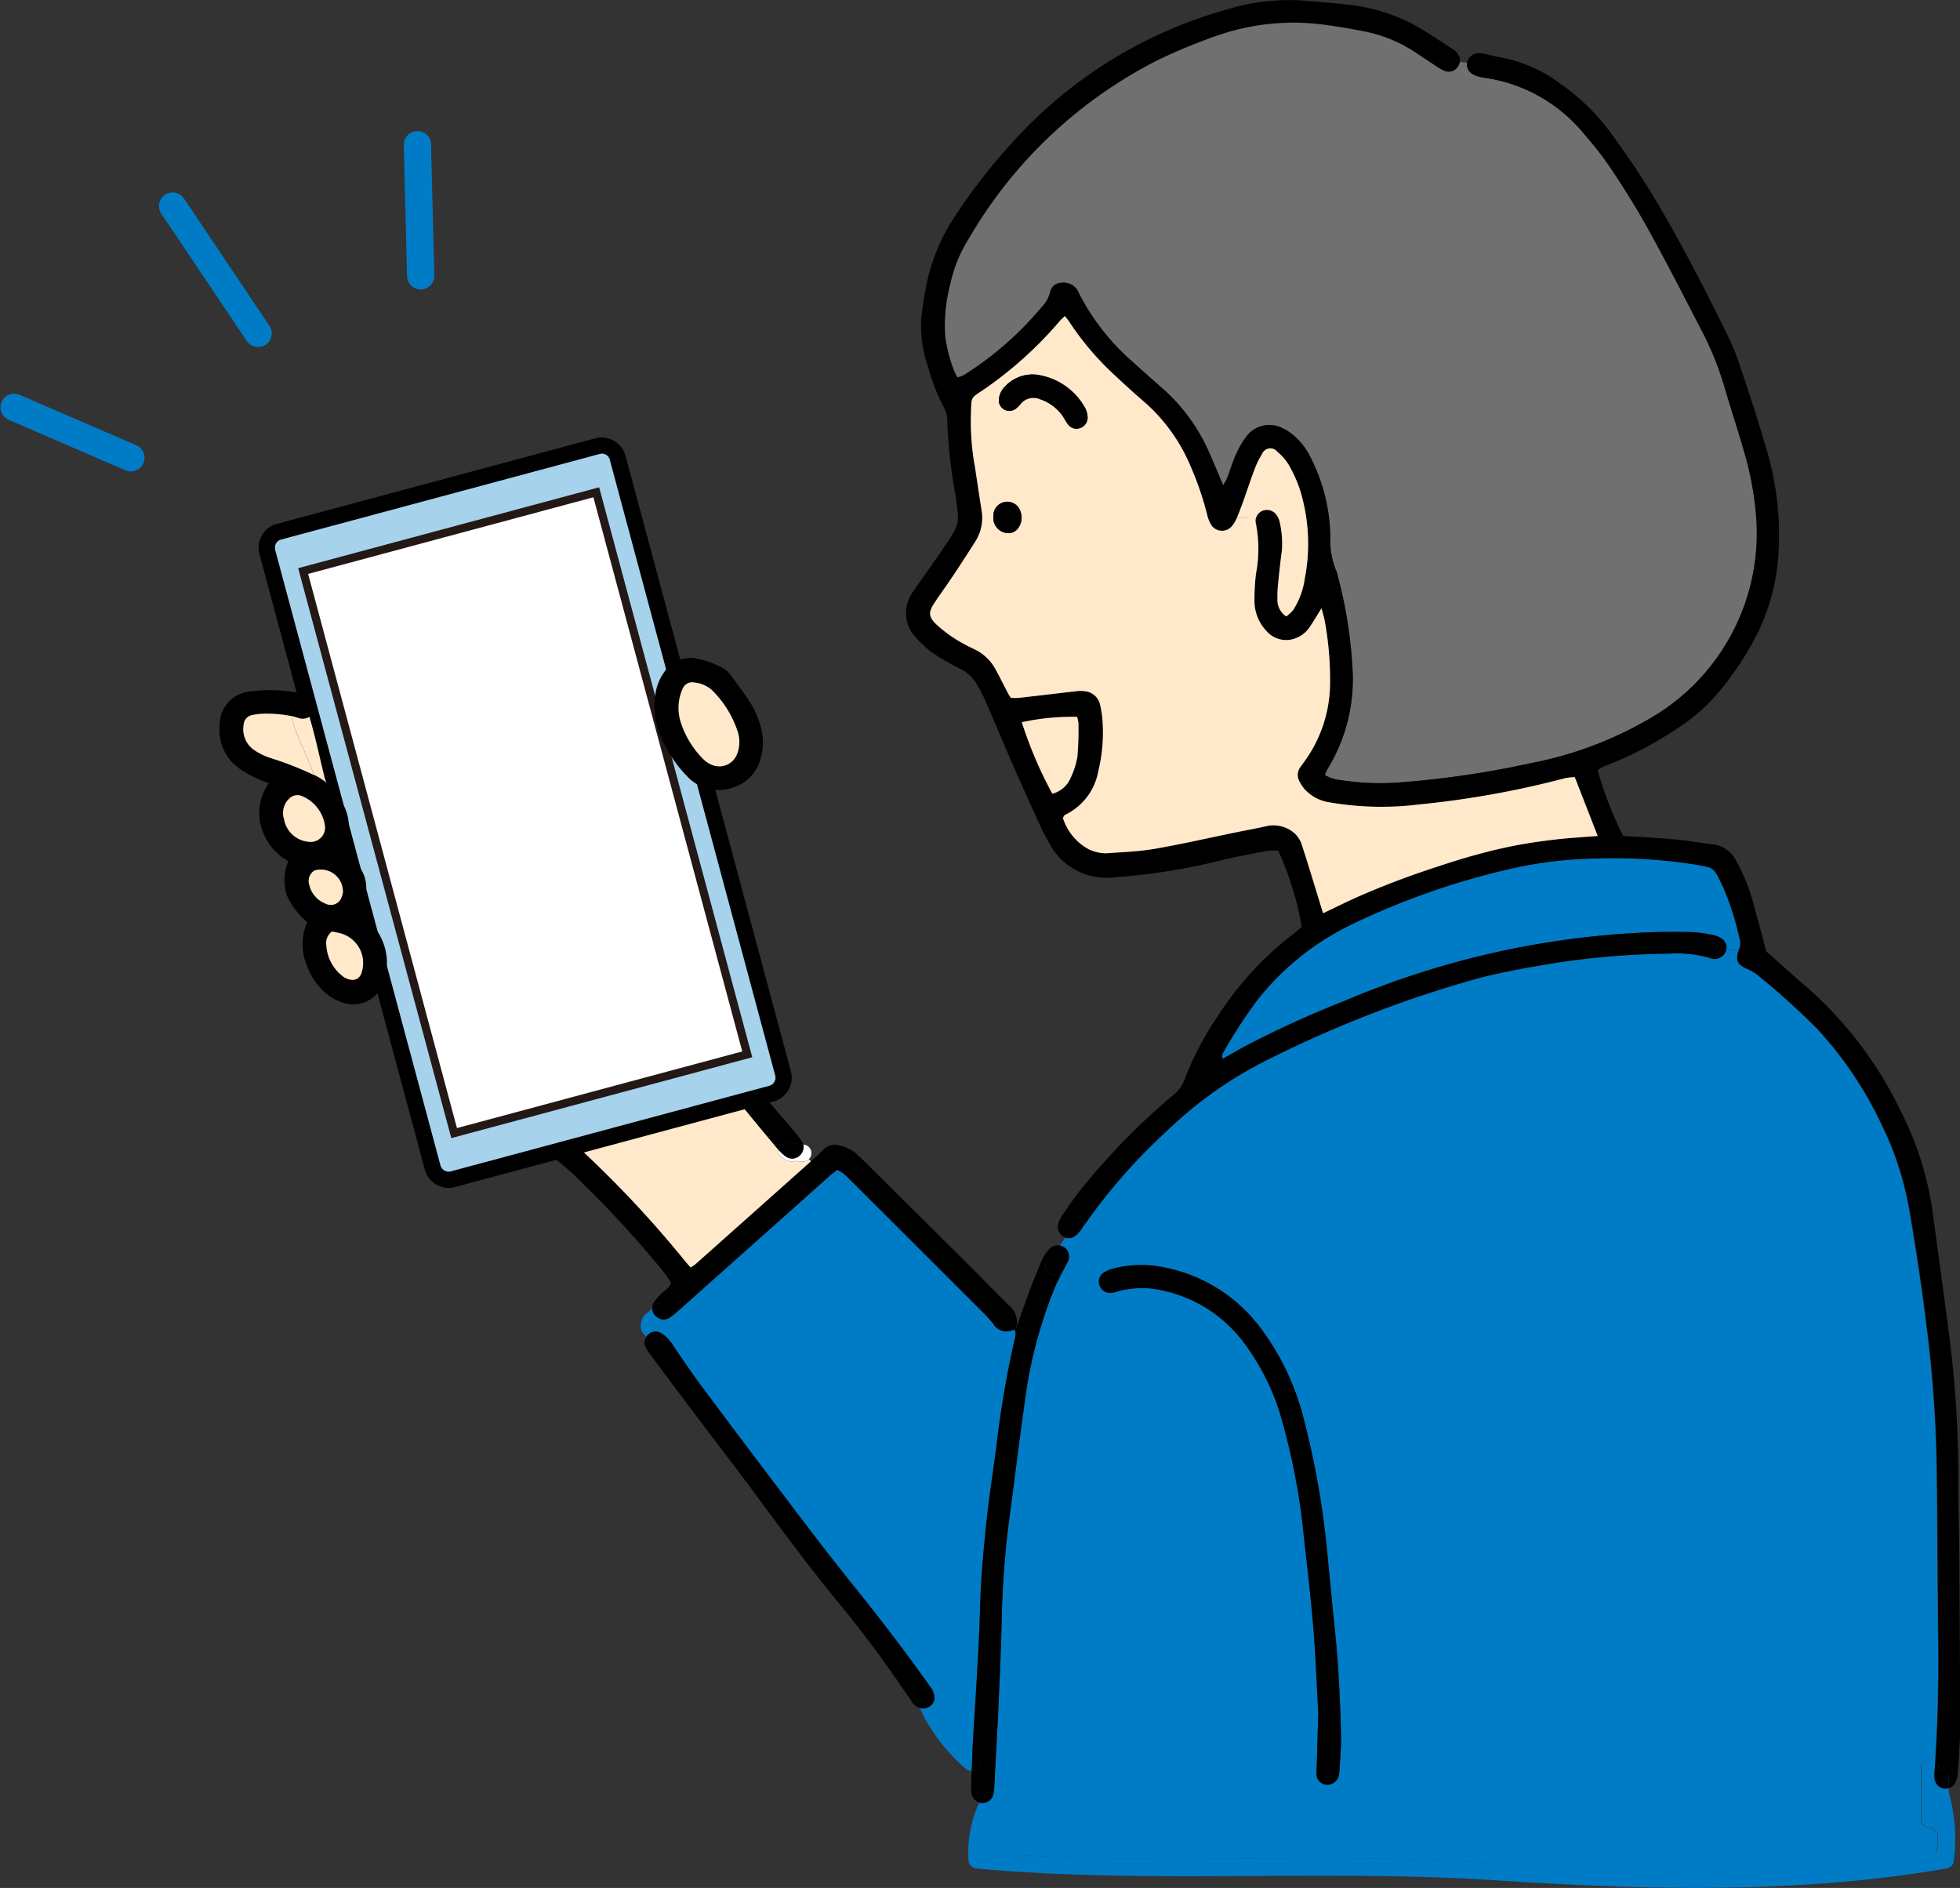 <svg xmlns="http://www.w3.org/2000/svg" width="109.084" height="105.066" viewBox="0 0 109.084 105.066">
  <rect x="0" y="0" width="109.084" height="105.066" fill="#333333" stroke="none"/>
  <g id="グループ_96" data-name="グループ 96" transform="translate(-648.719 -31.052)">
    <g id="グループ_93" data-name="グループ 93" transform="translate(672.909 31.052)">
      <path id="パス_643" data-name="パス 643" d="M705.8,47.006a9.026,9.026,0,0,0-.273,2.865,8.4,8.4,0,0,0,.484,1.887,4.122,4.122,0,0,0,.186.39.992.992,0,0,0,.2-.04,2.115,2.115,0,0,0,.276-.144,18.342,18.342,0,0,0,4.21-3.7,1.866,1.866,0,0,0,.494-.871.63.63,0,0,1,.621-.5.9.9,0,0,1,.982.6,12.88,12.88,0,0,0,3.034,3.844c.54.489,1.087.973,1.636,1.453a10.222,10.222,0,0,1,2.62,3.656c.239.542.465,1.091.73,1.712a3.6,3.6,0,0,0,.215-.381c.168-.437.3-.888.493-1.316a4.741,4.741,0,0,1,.581-1.009,1.594,1.594,0,0,1,1.9-.523,2.879,2.879,0,0,1,.728.447,3.777,3.777,0,0,1,.874,1.091,9.952,9.952,0,0,1,1.171,4.574,4.425,4.425,0,0,0,.338,1.894,1.366,1.366,0,0,1,.084.3,24.663,24.663,0,0,1,.811,5.083,9.534,9.534,0,0,1-1.367,5.6,3.473,3.473,0,0,0-.171.363,1.952,1.952,0,0,0,.835.278,14.168,14.168,0,0,0,3.429.127,52.1,52.1,0,0,0,7.183-1.058,20.987,20.987,0,0,0,7.093-2.76,11.9,11.9,0,0,0,5.465-10.98,17.485,17.485,0,0,0-.606-3.378c-.359-1.278-.78-2.538-1.155-3.81a16.788,16.788,0,0,0-1.178-2.972c-.969-1.875-1.931-3.753-2.943-5.6-.613-1.119-1.283-2.208-1.985-3.275a19.2,19.2,0,0,0-1.7-2.235,8.73,8.73,0,0,0-5.359-3.108c-.155-.023-.311-.042-.463-.08a1.587,1.587,0,0,1-.364-.137.65.65,0,0,1-.342-.648l-.39-.045a.6.6,0,0,1-.092.237.613.613,0,0,1-.743.272,2.512,2.512,0,0,1-.475-.264c-.373-.24-.738-.493-1.108-.736a7.964,7.964,0,0,0-2.789-1.182c-.713-.144-1.432-.271-2.154-.367a12.92,12.92,0,0,0-6.015.532,30.929,30.929,0,0,0-3.394,1.39,25.441,25.441,0,0,0-10.551,9.937A7.87,7.87,0,0,0,705.8,47.006Z" transform="translate(-677.114 -31.153)" fill="#717071"/>
      <path id="パス_644" data-name="パス 644" d="M708.163,110.322v0l0-.013,0-.006c-.047-.009-.1-.04-.141-.025a.831.831,0,0,1-1.082-.346,9.818,9.818,0,0,0-.743-.8q-3.65-3.647-7.306-7.292a3.616,3.616,0,0,0-.348-.314,1.926,1.926,0,0,0-.289-.156c-.148.118-.294.222-.428.34q-4.235,3.772-8.465,7.545a2.9,2.9,0,0,1-.5.375.55.55,0,0,1-.216.069,1.453,1.453,0,0,1-.167.2,1.13,1.13,0,0,1,.133.451.447.447,0,0,1-.029.194,2.4,2.4,0,0,1,.542.614c.511.753,1.02,1.509,1.564,2.242q2.144,2.882,4.319,5.744c1.307,1.722,2.607,3.45,3.961,5.136,1.469,1.827,2.906,3.676,4.264,5.591.09.127.188.249.272.382a.918.918,0,0,1,.161.523,4.245,4.245,0,0,0,.726,1.374,8.27,8.27,0,0,0,1.384,1.619c.005-.144.013-.287.021-.431.146-2.574.34-5.146.41-7.724.042-1.507.182-3.015.336-4.517.147-1.424.369-2.84.559-4.258a56.789,56.789,0,0,1,1.067-6.229.991.991,0,0,0-.012-.289Z" transform="translate(-675.854 -36.26)" fill="#007cc7"/>
      <path id="パス_645" data-name="パス 645" d="M722.173,93.54c-.031.048,0,.133.01.269.406-.231.764-.436,1.123-.639a55.2,55.2,0,0,1,5.607-2.567,48.223,48.223,0,0,1,16.818-3.836c.859-.038,1.72-.038,2.58-.02a7.016,7.016,0,0,1,1.157.159,1.494,1.494,0,0,1,.5.2.605.605,0,0,1,.258.6l.688.049A.934.934,0,0,0,751,87.29a15.166,15.166,0,0,0-.983-3.121c-.54-1.078-.4-.985-1.621-1.2a29.354,29.354,0,0,0-5.454-.323,23.159,23.159,0,0,0-4.723.574,41.888,41.888,0,0,0-8.9,3.121,14.984,14.984,0,0,0-5.146,4.119A26.9,26.9,0,0,0,722.173,93.54Z" transform="translate(-678.348 -34.873)" fill="#007cc7"/>
      <path id="パス_646" data-name="パス 646" d="M708.78,134.631a2.048,2.048,0,0,0-.342.15c0-.058.005-.118.009-.177.078-1.432.16-2.86.224-4.292.072-1.612.148-3.226.182-4.84a51.959,51.959,0,0,1,.447-5.84c.283-2.089.529-4.182.831-6.27a25.026,25.026,0,0,1,1.7-6.47c.122-.28.259-.551.4-.819a4.42,4.42,0,0,0,.642-.878c.1-.162.2-.325.3-.487l.025-.038a.447.447,0,0,0,.1-.135l.008-.015c.011-.018.017-.029.013-.027a.93.93,0,0,0,.065-.154l0-.016c.068-.118.135-.237.2-.359a.468.468,0,0,0-.1-.576,31.537,31.537,0,0,1,4.436-5.069,22.848,22.848,0,0,1,6.2-4.3,64.379,64.379,0,0,1,11.219-4.29c1.437-.379,2.9-.622,4.365-.869a45.062,45.062,0,0,1,6.227-.506,6.671,6.671,0,0,1,2.321.242.989.989,0,0,0,.226.057.685.685,0,0,0,.664-.449.741.741,0,0,0,.022-.089l.688.049-.017.053c-.15.532-.045.74.469.974a2.615,2.615,0,0,1,.6.345,42.234,42.234,0,0,1,3.308,2.982,21.018,21.018,0,0,1,3.608,5.361,17.63,17.63,0,0,1,1.576,4.969c.418,2.413.76,4.838,1.045,7.269a69.82,69.82,0,0,1,.444,7.176c.04,3,.04,6,.078,8.993.031,2.341-.011,4.679-.167,7.013a.481.481,0,0,0-.776.367v2.852a.457.457,0,0,0,.6.443.436.436,0,0,0,.331.287c-.009.382-.04.768-.057,1.146-8.174,1.388-16.648,1.119-24.886.561-9.344-.635-18.728.2-28.064-.594.014-1.007.1-2.482,1.074-2.811C709.611,135.353,709.362,134.436,708.78,134.631Zm6.121-27.4a1.634,1.634,0,0,0,.38-.076,5.048,5.048,0,0,1,2.622-.04,7.626,7.626,0,0,1,4.332,2.755,12.933,12.933,0,0,1,2.278,4.674,36.587,36.587,0,0,1,1.121,5.9c.186,1.735.4,3.469.547,5.207s.211,3.486.293,4.907c-.033,1.184-.058,2.044-.083,2.9a5.1,5.1,0,0,0-.015.545.6.6,0,0,0,.518.593.661.661,0,0,0,.713-.479,1.682,1.682,0,0,0,.054-.386c.032-.6.091-1.2.08-1.8-.044-2.032-.143-4.062-.356-6.084-.132-1.244-.244-2.491-.37-3.733a47.562,47.562,0,0,0-1.4-8.071,14.182,14.182,0,0,0-2.326-4.827,8.792,8.792,0,0,0-5.356-3.4A6.255,6.255,0,0,0,715,105.9a1.635,1.635,0,0,0-.493.223.592.592,0,0,0-.2.694A.621.621,0,0,0,714.9,107.233Z" transform="translate(-677.296 -35.278)" fill="#007cc7"/>
      <path id="パス_647" data-name="パス 647" d="M675,96.484a.609.609,0,0,0,.42.743,29.952,29.952,0,0,1,3.362,1.46,14.211,14.211,0,0,1,3.814,2.553,58.542,58.542,0,0,1,4.987,5.391,7.493,7.493,0,0,1,.434.628c-.126.327-.409.446-.6.656a3.229,3.229,0,0,0-.393.475.521.521,0,0,0-.069.232.478.478,0,0,1,.643-.158.484.484,0,0,1,.171.65,1.261,1.261,0,0,1-.117.183.55.55,0,0,0,.216-.069,2.9,2.9,0,0,0,.5-.375q4.235-3.769,8.465-7.545c.133-.118.28-.222.428-.34a1.92,1.92,0,0,1,.289.156,3.628,3.628,0,0,1,.348.314q3.656,3.643,7.306,7.292a9.828,9.828,0,0,1,.742.8.831.831,0,0,0,1.082.346c.036-.015.093.016.141.025v.007a1.2,1.2,0,0,0-.353-1.4c-.888-.882-1.763-1.776-2.65-2.657q-2.632-2.621-5.271-5.233c-.184-.184-.375-.363-.565-.542a2.126,2.126,0,0,0-.971-.473.831.831,0,0,0-.8.184c-.156.139-.3.289-.456.428-.1.091-.2.181-.3.269q-3.2,2.857-6.409,5.71c-.076.067-.168.115-.285.2-.128-.148-.243-.28-.356-.415a60.546,60.546,0,0,0-6.055-6.425,11.032,11.032,0,0,0-2.557-1.642c-1.156-.572-2.329-1.1-3.5-1.643a.408.408,0,0,1-.632.179,3.437,3.437,0,0,1-.506-.437A.607.607,0,0,0,675,96.484Z" transform="translate(-674.854 -35.864)"/>
      <path id="パス_648" data-name="パス 648" d="M679.466,88.223c-1.888,1.175-6.258,4.612-3.981,7.017a.623.623,0,0,1,.129-.018,1.825,1.825,0,0,1,.9.224l.11.052a.5.5,0,0,0-.154-.643c-2.676-1.926,2.986-5.582,4.307-6.3,3.017-1.631,7.452-3.113,10.611-1.064a10.056,10.056,0,0,0,.049,2.068.543.543,0,0,0,.016.1c.017-.042.036-.083.055-.125a.617.617,0,0,1,.655-.316.647.647,0,0,1,.206.074,5.433,5.433,0,0,1,0-1.892.493.493,0,0,0-.219-.538C688.475,84.161,682.931,86.064,679.466,88.223Z" transform="translate(-674.844 -35.087)" fill="#fff"/>
      <path id="パス_649" data-name="パス 649" d="M675.666,96a.627.627,0,0,0-.129.018,3.438,3.438,0,0,0,.506.437.408.408,0,0,0,.632-.179l-.11-.052A1.825,1.825,0,0,0,675.666,96Z" transform="translate(-674.895 -35.862)"/>
      <path id="パス_650" data-name="パス 650" d="M680.851,88.636c-1.321.715-6.983,4.37-4.308,6.3a.5.5,0,0,1,.154.643c1.169.542,2.342,1.07,3.5,1.643a11.028,11.028,0,0,1,2.556,1.642,60.543,60.543,0,0,1,6.055,6.425c.112.135.228.267.356.415.118-.081.209-.13.285-.2q3.207-2.854,6.409-5.71l-.112-.125a.462.462,0,0,1-.336.143,2.655,2.655,0,0,1-.38-.042.425.425,0,0,1-.317.024,1.031,1.031,0,0,1-.6-.338.41.41,0,0,1-.067-.31l-.04-.045c-.7-.838-1.4-1.675-2.085-2.528-.31-.386-.578-.8-.859-1.209a1.871,1.871,0,0,1-.377-1.321,5.312,5.312,0,0,1,.052-.621q.31-1.608.643-3.211a2.556,2.556,0,0,1,.144-.464.538.538,0,0,1-.016-.1,10.065,10.065,0,0,1-.049-2.068C688.3,85.523,683.867,87.005,680.851,88.636Z" transform="translate(-674.917 -35.164)" fill="#ffe9ca"/>
      <path id="パス_651" data-name="パス 651" d="M687.7,109.859l-.011.007a.994.994,0,0,0-.334.31,1.166,1.166,0,0,0-.128.561.7.7,0,0,0,.333.517.589.589,0,0,1,.782-.211,1.19,1.19,0,0,1,.162.1.447.447,0,0,0,.029-.194,1.13,1.13,0,0,0-.133-.451,1.453,1.453,0,0,0,.167-.2.622.622,0,0,1-.5-.191.637.637,0,0,1-.2-.484l-.008.011a1.465,1.465,0,0,1-.083.144.3.3,0,0,0-.023.027C687.741,109.821,687.707,109.846,687.7,109.859Z" transform="translate(-675.76 -36.872)" fill="#007cc7"/>
      <path id="パス_652" data-name="パス 652" d="M687.572,111.375a.776.776,0,0,0-.124.407,1.834,1.834,0,0,0,.188.4q1.511,2.036,3.042,4.058c1,1.331,2.027,2.648,3.013,3.99,1.526,2.08,3.07,4.146,4.71,6.136,1.261,1.531,2.43,3.125,3.544,4.762.131.194.276.38.4.578a.77.77,0,0,0,.441.338,2.412,2.412,0,0,1-.15-.659c-.045-.612.907-.608.951,0,0,.036.007.074.013.11a.918.918,0,0,0-.161-.523c-.084-.132-.182-.255-.272-.382-1.357-1.915-2.794-3.764-4.264-5.591-1.355-1.686-2.654-3.414-3.961-5.136q-2.172-2.86-4.32-5.744c-.543-.732-1.053-1.489-1.564-2.242a2.4,2.4,0,0,0-.542-.614.547.547,0,0,1-.823.2C687.654,111.438,687.614,111.408,687.572,111.375Z" transform="translate(-675.777 -36.993)"/>
      <path id="パス_653" data-name="パス 653" d="M687.582,111.361c.042.032.082.063.121.092a.547.547,0,0,0,.823-.2,1.2,1.2,0,0,0-.162-.1A.589.589,0,0,0,687.582,111.361Z" transform="translate(-675.787 -36.979)"/>
      <path id="パス_654" data-name="パス 654" d="M687.916,109.611a.636.636,0,0,0,.2.484.621.621,0,0,0,.5.191,1.255,1.255,0,0,0,.117-.183.484.484,0,0,0-.171-.65A.478.478,0,0,0,687.916,109.611Z" transform="translate(-675.812 -36.854)"/>
      <path id="パス_655" data-name="パス 655" d="M691.875,94.265a1.87,1.87,0,0,0,.377,1.321c.281.406.549.823.859,1.209.682.853,1.383,1.69,2.085,2.528l.04.045a.515.515,0,0,1,.559-.406c.168.023.334.053.5.081.066.012.132.023.2.032a.053.053,0,0,0,.018,0,.565.565,0,0,0,.08.006h.022a.578.578,0,0,0-.047-.123,3.348,3.348,0,0,0-.412-.561c-.717-.857-1.477-1.682-2.148-2.576-1.089-1.444-.884-1.172-.664-2.8.113-.819.35-1.624.527-2.437a2.105,2.105,0,0,0,.057-.46.591.591,0,0,0-.3-.529c.008.087.016.175.02.262.029.576-.81.608-.935.1a2.566,2.566,0,0,0-.145.464q-.332,1.6-.643,3.211A5.312,5.312,0,0,0,691.875,94.265Z" transform="translate(-676.104 -35.389)"/>
      <path id="パス_656" data-name="パス 656" d="M692.837,89.837c-.019.042-.038.083-.055.125.125.5.964.471.935-.1,0-.087-.012-.175-.02-.262a.646.646,0,0,0-.206-.074A.617.617,0,0,0,692.837,89.837Z" transform="translate(-676.172 -35.382)"/>
      <path id="パス_657" data-name="パス 657" d="M695.505,100.127a.41.41,0,0,0,.067.31,1.032,1.032,0,0,0,.6.338.425.425,0,0,0,.317-.024,2.658,2.658,0,0,0,.381.042.462.462,0,0,0,.336-.143.472.472,0,0,0,.139-.333.48.48,0,0,0-.453-.475.636.636,0,0,1-.184.6.6.6,0,0,1-.784.069A2.279,2.279,0,0,1,695.505,100.127Z" transform="translate(-676.374 -36.147)" fill="#fff"/>
      <path id="パス_658" data-name="パス 658" d="M695.506,100.117a2.286,2.286,0,0,0,.413.379.6.6,0,0,0,.784-.069.636.636,0,0,0,.184-.6h-.022a.566.566,0,0,1-.08-.006.054.054,0,0,1-.018,0c-.067-.009-.133-.02-.2-.032-.169-.029-.335-.058-.5-.081A.515.515,0,0,0,695.506,100.117Z" transform="translate(-676.374 -36.137)"/>
      <path id="パス_659" data-name="パス 659" d="M703.711,63.772c.534-.772,1.091-1.529,1.61-2.309.851-1.283.836-1.206.623-2.77a29.191,29.191,0,0,1-.473-4.268,1.465,1.465,0,0,0-.206-.741,11.04,11.04,0,0,1-.872-2.255,6.757,6.757,0,0,1-.365-2.692c.083-.724.2-1.444.355-2.157a10.626,10.626,0,0,1,1.564-3.557,31.688,31.688,0,0,1,3.118-4.007,25.19,25.19,0,0,1,12.065-7.465,11.651,11.651,0,0,1,4.407-.447c.726.072,1.456.11,2.179.2a10.243,10.243,0,0,1,3.511,1.009c.829.435,1.6.975,2.393,1.475a.966.966,0,0,1,.227.211.615.615,0,0,1,.152.487.6.6,0,0,1-.092.237.613.613,0,0,1-.743.272,2.512,2.512,0,0,1-.475-.264c-.373-.24-.738-.493-1.108-.736a7.963,7.963,0,0,0-2.789-1.182c-.713-.144-1.432-.271-2.154-.367a12.92,12.92,0,0,0-6.015.532,30.928,30.928,0,0,0-3.394,1.39,25.441,25.441,0,0,0-10.551,9.937,7.866,7.866,0,0,0-1.051,2.6,9.022,9.022,0,0,0-.273,2.865,8.4,8.4,0,0,0,.484,1.887,4.12,4.12,0,0,0,.186.39.99.99,0,0,0,.2-.04,2.115,2.115,0,0,0,.276-.144,18.342,18.342,0,0,0,4.21-3.7,1.866,1.866,0,0,0,.494-.871.63.63,0,0,1,.621-.5.9.9,0,0,1,.982.6,12.88,12.88,0,0,0,3.034,3.844c.54.489,1.087.973,1.636,1.453a10.221,10.221,0,0,1,2.62,3.656c.239.542.465,1.091.73,1.712a3.564,3.564,0,0,0,.215-.381c.168-.437.3-.888.493-1.316a4.741,4.741,0,0,1,.581-1.009,1.594,1.594,0,0,1,1.9-.523,2.879,2.879,0,0,1,.728.447,3.781,3.781,0,0,1,.874,1.091,9.954,9.954,0,0,1,1.171,4.574,4.425,4.425,0,0,0,.338,1.894,1.373,1.373,0,0,1,.084.3,24.672,24.672,0,0,1,.811,5.083,9.534,9.534,0,0,1-1.367,5.6,3.461,3.461,0,0,0-.171.363,1.952,1.952,0,0,0,.835.278,14.169,14.169,0,0,0,3.429.127,52.1,52.1,0,0,0,7.183-1.058,20.987,20.987,0,0,0,7.093-2.76,11.9,11.9,0,0,0,5.465-10.98,17.475,17.475,0,0,0-.605-3.378c-.359-1.278-.78-2.538-1.155-3.81a16.787,16.787,0,0,0-1.178-2.972c-.969-1.875-1.931-3.753-2.943-5.6-.613-1.119-1.283-2.208-1.985-3.275a19.2,19.2,0,0,0-1.7-2.235,8.73,8.73,0,0,0-5.359-3.108c-.156-.023-.311-.042-.463-.08a1.591,1.591,0,0,1-.364-.137.65.65,0,0,1-.342-.648.7.7,0,0,1,.6-.538,1.581,1.581,0,0,1,.383.044c.306.065.608.148.917.2a8.037,8.037,0,0,1,3.326,1.479,12.021,12.021,0,0,1,2.738,2.659c.733,1.012,1.456,2.036,2.112,3.1,1.6,2.594,2.988,5.311,4.344,8.041a13.43,13.43,0,0,1,.7,1.654c.519,1.555,1.045,3.11,1.493,4.685a16.557,16.557,0,0,1,.7,6.332,11.7,11.7,0,0,1-1.045,3.9,17.065,17.065,0,0,1-2.25,3.465,10.165,10.165,0,0,1-2.348,2.049,19.672,19.672,0,0,1-4.017,2.076,2.025,2.025,0,0,0-.374.234,20.318,20.318,0,0,0,1.418,3.652c.977.062,1.915.1,2.848.188.724.065,1.443.194,2.167.283a1.62,1.62,0,0,1,1.273.918,9.933,9.933,0,0,1,.9,2.158c.264.948.515,1.9.777,2.876.72.637,1.451,1.306,2.206,1.946a21.626,21.626,0,0,1,5.266,6.921,17.774,17.774,0,0,1,1.784,5.632c.321,2.374.65,4.748.955,7.124a62.691,62.691,0,0,1,.479,7.876c0,1.253.038,2.5.048,3.755.02,3.284.047,6.567.049,9.852,0,.859-.067,1.719-.119,2.578a1.571,1.571,0,0,1-.158.592.581.581,0,0,1-.354.293v-.557a.449.449,0,0,0-.569-.446v-.124a.44.44,0,0,0-.175-.367c.156-2.334.2-4.672.167-7.013-.038-3-.038-5.994-.078-8.993a69.854,69.854,0,0,0-.444-7.176c-.285-2.431-.628-4.857-1.045-7.27a17.626,17.626,0,0,0-1.576-4.969,21.015,21.015,0,0,0-3.608-5.361,42.232,42.232,0,0,0-3.307-2.982,2.619,2.619,0,0,0-.6-.345c-.515-.234-.62-.442-.47-.974l.017-.053a.933.933,0,0,0,.086-.466,15.163,15.163,0,0,0-.983-3.121c-.54-1.078-.4-.985-1.621-1.2a29.355,29.355,0,0,0-5.454-.323,23.156,23.156,0,0,0-4.723.574,41.89,41.89,0,0,0-8.9,3.121,14.984,14.984,0,0,0-5.146,4.119,26.9,26.9,0,0,0-2,3.075c-.031.048,0,.133.01.269.406-.231.764-.436,1.123-.639a55.193,55.193,0,0,1,5.607-2.567,48.222,48.222,0,0,1,16.818-3.836c.859-.038,1.72-.038,2.58-.02a7.014,7.014,0,0,1,1.158.159,1.493,1.493,0,0,1,.5.2.605.605,0,0,1,.258.6.73.73,0,0,1-.022.089.685.685,0,0,1-.664.449.988.988,0,0,1-.226-.057,6.672,6.672,0,0,0-2.321-.242,45.063,45.063,0,0,0-6.227.506c-1.464.247-2.928.491-4.365.869a64.377,64.377,0,0,0-11.22,4.29,22.848,22.848,0,0,0-6.2,4.3,31.541,31.541,0,0,0-4.436,5.069.438.438,0,0,0-.718.1c-.117.226-.243.449-.384.666a.619.619,0,0,1-.409-.742,1.6,1.6,0,0,1,.225-.493c.387-.553.758-1.125,1.2-1.638A37.886,37.886,0,0,1,718.042,92a1.92,1.92,0,0,0,.635-.867,17.013,17.013,0,0,1,1.8-3.453,17.962,17.962,0,0,1,4.192-4.6c.182-.139.354-.294.534-.448a17.641,17.641,0,0,0-1.306-4.238,3.35,3.35,0,0,0-.593.006c-.869.167-1.742.325-2.6.531a33.869,33.869,0,0,1-5.857.936,3.591,3.591,0,0,1-3.714-1.922c-.144-.278-.308-.545-.437-.829-.519-1.137-1.036-2.276-1.538-3.419-.532-1.217-1.04-2.445-1.57-3.661a10.084,10.084,0,0,0-.466-.9,2.044,2.044,0,0,0-.9-.844c-.4-.2-.781-.419-1.159-.648a5.316,5.316,0,0,1-1.37-1.154,1.957,1.957,0,0,1-.347-2.118A3.253,3.253,0,0,1,703.711,63.772Zm2.235,2.861a10.341,10.341,0,0,0,1.032.555,2.591,2.591,0,0,1,1.135,1.042c.256.453.48.922.722,1.382.047.091.1.177.167.281a4.067,4.067,0,0,0,.464,0c1.061-.119,2.121-.248,3.182-.369a1.866,1.866,0,0,1,.466,0,.957.957,0,0,1,.865.781A5.279,5.279,0,0,1,714.1,71a9.028,9.028,0,0,1-.217,2.949,3.338,3.338,0,0,1-1.859,2.459c-.04.018-.058.081-.116.166a3.008,3.008,0,0,0,1.419,1.735,2.18,2.18,0,0,0,1.055.232c.882-.067,1.774-.1,2.643-.247,1.511-.263,3.009-.606,4.513-.915.587-.119,1.176-.224,1.76-.359a1.778,1.778,0,0,1,1.522.428,1.566,1.566,0,0,1,.42.73c.332,1.014.634,2.036.95,3.056.059.2.122.392.2.646.713-.339,1.38-.671,2.062-.971s1.392-.586,2.1-.852,1.418-.514,2.136-.749c.742-.242,1.485-.481,2.238-.686.728-.2,1.464-.377,2.2-.518s1.491-.246,2.24-.332,1.5-.127,2.308-.192c-.431-1.108-.844-2.169-1.276-3.273a3.25,3.25,0,0,0-.522.053,51.737,51.737,0,0,1-8.14,1.466,17.007,17.007,0,0,1-4.984-.116,2.342,2.342,0,0,1-1.414-.761,2.279,2.279,0,0,1-.253-.389.726.726,0,0,1,.042-.812c.089-.128.182-.255.273-.381a7.456,7.456,0,0,0,1.379-4.322,18.033,18.033,0,0,0-.294-3.419c-.036-.206-.1-.4-.183-.717-.268.428-.448.741-.654,1.038a1.6,1.6,0,0,1-.928.676,1.437,1.437,0,0,1-1.435-.4,2.446,2.446,0,0,1-.714-1.766,11.825,11.825,0,0,1,.087-1.481,7.3,7.3,0,0,0-.009-2.793.556.556,0,0,1,0-.276.644.644,0,0,1,.367-.428.657.657,0,0,1,.814.28,1.1,1.1,0,0,1,.15.357,5.461,5.461,0,0,1,.121,1.553c-.08.594-.146,1.188-.206,1.785a7.382,7.382,0,0,0-.045.935,1.1,1.1,0,0,0,.491.971,2.36,2.36,0,0,0,.383-.354,4.338,4.338,0,0,0,.646-1.744,10.124,10.124,0,0,0-.289-5.02,7.312,7.312,0,0,0-.618-1.343,2.809,2.809,0,0,0-.616-.7.494.494,0,0,0-.85.114,4.661,4.661,0,0,0-.412.838c-.215.559-.4,1.13-.6,1.693-.123.344-.247.686-.388,1.022a1.8,1.8,0,0,1-.277.466.719.719,0,0,1-1.146-.049,2.089,2.089,0,0,1-.249-.648,17.576,17.576,0,0,0-.886-2.582,9.794,9.794,0,0,0-2.618-3.648c-.553-.475-1.093-.968-1.625-1.468a15.843,15.843,0,0,1-2.527-2.969c-.064-.1-.148-.2-.249-.327-.119.119-.215.2-.3.3a21.81,21.81,0,0,1-4.1,3.716c-.913.628-.783.39-.832,1.583a14.311,14.311,0,0,0,.228,2.8c.123.8.24,1.6.365,2.394a2.434,2.434,0,0,1-.327,1.728q-.625.993-1.276,1.966c-.331.5-.69.981-1.019,1.481-.35.532-.334.793.133,1.23A7.57,7.57,0,0,0,705.946,66.633Zm6.393,7.714a4.491,4.491,0,0,0,.379-1.179,17.42,17.42,0,0,0,.058-1.867,1.555,1.555,0,0,0-.076-.357,13.4,13.4,0,0,0-3.079.3,23.184,23.184,0,0,0,1.7,3.981A1.522,1.522,0,0,0,712.339,74.347Z" transform="translate(-676.943 -31.052)"/>
      <path id="パス_660" data-name="パス 660" d="M704.8,132.959c-.044-.608-1-.612-.951,0a2.4,2.4,0,0,0,.15.659.671.671,0,0,0,.575-.1.565.565,0,0,0,.239-.451A1.093,1.093,0,0,1,704.8,132.959Z" transform="translate(-676.992 -38.566)"/>
      <path id="パス_661" data-name="パス 661" d="M704.013,133.664a6.046,6.046,0,0,0,.608,1.135,9.9,9.9,0,0,0,1.947,2.249.478.478,0,0,0,.325.116c.013-.352.027-.7.044-1.056a8.269,8.269,0,0,1-1.384-1.619,4.243,4.243,0,0,1-.726-1.374.565.565,0,0,1-.239.451A.671.671,0,0,1,704.013,133.664Z" transform="translate(-677.004 -38.612)" fill="#007cc7"/>
      <path id="パス_662" data-name="パス 662" d="M705.881,64.532q.65-.975,1.276-1.966a2.434,2.434,0,0,0,.327-1.728c-.125-.8-.242-1.594-.365-2.394a14.306,14.306,0,0,1-.228-2.8c.049-1.194-.081-.956.832-1.583a21.81,21.81,0,0,0,4.1-3.716c.083-.1.179-.181.3-.3.1.131.185.225.249.327a15.843,15.843,0,0,0,2.527,2.969c.532.5,1.072.993,1.625,1.468a9.8,9.8,0,0,1,2.618,3.648,17.583,17.583,0,0,1,.886,2.582,2.091,2.091,0,0,0,.249.648.719.719,0,0,0,1.146.049,1.8,1.8,0,0,0,.277-.466l1.054.038a.556.556,0,0,0,0,.276,7.3,7.3,0,0,1,.009,2.793,11.813,11.813,0,0,0-.087,1.481,2.446,2.446,0,0,0,.714,1.766,1.437,1.437,0,0,0,1.435.4,1.6,1.6,0,0,0,.928-.676c.206-.3.386-.61.654-1.038.082.313.147.511.183.717a18.033,18.033,0,0,1,.294,3.419,7.455,7.455,0,0,1-1.379,4.322c-.091.126-.184.253-.273.381a.727.727,0,0,0-.042.812,2.283,2.283,0,0,0,.253.389,2.342,2.342,0,0,0,1.414.761,17.007,17.007,0,0,0,4.984.116,51.737,51.737,0,0,0,8.14-1.466,3.249,3.249,0,0,1,.522-.053c.431,1.1.844,2.165,1.276,3.273-.808.065-1.561.106-2.307.192s-1.5.19-2.24.332-1.477.319-2.2.518c-.753.2-1.5.444-2.238.686-.719.235-1.431.482-2.136.749s-1.406.549-2.1.852-1.349.632-2.062.971c-.08-.255-.143-.451-.2-.646-.316-1.019-.618-2.042-.95-3.056a1.566,1.566,0,0,0-.42-.73,1.778,1.778,0,0,0-1.522-.428c-.584.135-1.173.24-1.76.359-1.5.308-3,.652-4.513.915-.869.152-1.76.181-2.643.247a2.18,2.18,0,0,1-1.055-.232,3.009,3.009,0,0,1-1.419-1.735c.057-.084.076-.148.116-.166a3.338,3.338,0,0,0,1.859-2.459,9.026,9.026,0,0,0,.217-2.949,5.289,5.289,0,0,0-.116-.694.957.957,0,0,0-.865-.781,1.866,1.866,0,0,0-.466,0c-1.061.12-2.121.249-3.182.369a4.065,4.065,0,0,1-.464,0c-.062-.1-.119-.191-.167-.281-.242-.46-.466-.93-.722-1.382a2.592,2.592,0,0,0-1.135-1.042,10.339,10.339,0,0,1-1.032-.555,7.572,7.572,0,0,1-1.056-.8c-.468-.437-.483-.7-.133-1.23C705.191,65.513,705.551,65.031,705.881,64.532Zm3.081-2.4a.658.658,0,0,0,.586-.312.972.972,0,0,0,.11-.888.771.771,0,0,0-1.507.265A.844.844,0,0,0,708.963,62.13Zm.4-6.9a1.364,1.364,0,0,0,.28-.267.923.923,0,0,1,1.121-.28,2.487,2.487,0,0,1,1.316,1.048,2.448,2.448,0,0,0,.255.389.577.577,0,0,0,.643.16.609.609,0,0,0,.413-.6,1.246,1.246,0,0,0-.139-.52,3.652,3.652,0,0,0-2.753-1.854,2.092,2.092,0,0,0-1.883.882,1.137,1.137,0,0,0-.166.58A.588.588,0,0,0,709.362,55.228Z" transform="translate(-677.049 -32.459)" fill="#ffe9ca"/>
      <path id="パス_663" data-name="パス 663" d="M735.947,142.559c-9.344-.635-18.728.2-28.064-.594.014-1.007.1-2.482,1.074-2.811.578-.194.329-1.112-.253-.917a2.051,2.051,0,0,0-.342.15,2.06,2.06,0,0,1-.05.365.622.622,0,0,1-.636.472.829.829,0,0,1-.144-.027,6.6,6.6,0,0,0-.6,3.2.486.486,0,0,0,.475.475c9.592.875,19.237.027,28.843.653,8.349.542,16.9.781,25.174-.669a.475.475,0,0,0,.347-.458,9.565,9.565,0,0,0-.285-3.784v-.22a.555.555,0,0,1-.305.013.627.627,0,0,1-.482-.551,3.592,3.592,0,0,1,.016-.546c.009-.136.018-.273.027-.41a.481.481,0,0,0-.776.367v2.852a.457.457,0,0,0,.6.443.437.437,0,0,0,.331.287c-.009.382-.04.768-.057,1.146" transform="translate(-677.22 -38.885)" fill="#007cc7"/>
      <path id="パス_664" data-name="パス 664" d="M707.093,135.925a2.454,2.454,0,0,0,.017.468.636.636,0,0,0,.434.516,2.157,2.157,0,0,1,.831-.81c0-.058.006-.118.009-.177.078-1.432.16-2.86.224-4.292.072-1.612.148-3.226.182-4.84a51.945,51.945,0,0,1,.447-5.84c.283-2.089.529-4.182.831-6.27a25.031,25.031,0,0,1,1.7-6.47c.122-.28.259-.551.4-.819l-.025.025a.538.538,0,0,1-.912-.5c.053-.194.248-.339.378-.482.148-.166.282-.341.413-.519a.618.618,0,0,0-.559.169,2.245,2.245,0,0,0-.43.64c-.253.57-.482,1.153-.7,1.736-.271.726-.524,1.458-.787,2.19a1,1,0,0,1,.012.289,56.774,56.774,0,0,0-1.067,6.229c-.19,1.419-.412,2.834-.559,4.258-.154,1.5-.294,3.009-.336,4.517-.07,2.578-.264,5.15-.41,7.724-.008.144-.016.286-.021.431.1.094.2.181.3.267.368.306.039.78-.346.789C707.111,135.407,707.1,135.667,707.093,135.925Z" transform="translate(-677.232 -36.596)"/>
      <path id="パス_665" data-name="パス 665" d="M707.168,136.348c-.017.352-.031.7-.044,1.056.385-.009.715-.483.346-.789C707.367,136.529,707.267,136.441,707.168,136.348Z" transform="translate(-677.235 -38.851)"/>
      <path id="パス_666" data-name="パス 666" d="M707.58,139.324a.831.831,0,0,0,.145.027.622.622,0,0,0,.636-.472,2.054,2.054,0,0,0,.05-.365A2.157,2.157,0,0,0,707.58,139.324Z" transform="translate(-677.268 -39.011)"/>
      <path id="パス_667" data-name="パス 667" d="M709.03,61.226a.762.762,0,0,0-.6.794.844.844,0,0,0,.811.935.658.658,0,0,0,.586-.312.972.972,0,0,0,.11-.888A.766.766,0,0,0,709.03,61.226Z" transform="translate(-677.332 -33.286)"/>
      <path id="パス_668" data-name="パス 668" d="M708.92,54.448a1.139,1.139,0,0,0-.166.58.588.588,0,0,0,.914.46,1.36,1.36,0,0,0,.28-.267.923.923,0,0,1,1.121-.28,2.487,2.487,0,0,1,1.316,1.048,2.439,2.439,0,0,0,.255.389.577.577,0,0,0,.643.16.609.609,0,0,0,.413-.6,1.245,1.245,0,0,0-.139-.52,3.652,3.652,0,0,0-2.753-1.854A2.092,2.092,0,0,0,708.92,54.448Z" transform="translate(-677.355 -32.72)"/>
      <path id="パス_669" data-name="パス 669" d="M709.739,111.021l0,.013,0-.011v0Z" transform="translate(-677.428 -36.975)"/>
      <path id="パス_670" data-name="パス 670" d="M709.737,111.034v0l.005-.013,0,0Z" transform="translate(-677.428 -36.975)"/>
      <path id="パス_671" data-name="パス 671" d="M709.741,111.015l0,.006h0Z" transform="translate(-677.428 -36.975)"/>
      <path id="パス_672" data-name="パス 672" d="M710.136,74.434a23.174,23.174,0,0,0,1.7,3.981,1.521,1.521,0,0,0,1.015-.878,4.487,4.487,0,0,0,.379-1.179,17.451,17.451,0,0,0,.058-1.867,1.555,1.555,0,0,0-.076-.357A13.4,13.4,0,0,0,710.136,74.434Z" transform="translate(-677.458 -34.242)" fill="#ffe9ca"/>
      <path id="パス_673" data-name="パス 673" d="M711.565,106.913a.538.538,0,0,0,.912.5l.025-.025c.087-.167.177-.334.264-.5a.637.637,0,0,0-.112-.845.622.622,0,0,0-.3-.133c-.132.179-.265.354-.413.519C711.813,106.574,711.618,106.718,711.565,106.913Z" transform="translate(-677.562 -36.597)"/>
      <path id="パス_674" data-name="パス 674" d="M712.423,105.813l0,0a.623.623,0,0,1,.3.133.637.637,0,0,1,.112.845c-.087.168-.177.335-.264.5a4.423,4.423,0,0,0,.642-.878c.1-.162.2-.325.3-.487l.025-.038a.448.448,0,0,0,.1-.135l.008-.015c.011-.018.017-.029.013-.027a.925.925,0,0,0,.065-.154l0-.016c.068-.118.135-.237.2-.359a.468.468,0,0,0-.1-.576c-.054.081-.107.16-.158.242a1.879,1.879,0,0,1-.357.409.6.6,0,0,1-.587.112Q712.579,105.6,712.423,105.813Z" transform="translate(-677.627 -36.5)" fill="#007cc7"/>
      <path id="パス_675" data-name="パス 675" d="M712.743,105.362a.6.6,0,0,0,.587-.112,1.876,1.876,0,0,0,.357-.409c.051-.081.1-.161.158-.242a.438.438,0,0,0-.719.1C713.01,104.923,712.884,105.146,712.743,105.362Z" transform="translate(-677.651 -36.489)"/>
      <path id="パス_676" data-name="パス 676" d="M715.006,107.531a.592.592,0,0,0-.2.694.621.621,0,0,0,.6.414,1.634,1.634,0,0,0,.38-.076,5.048,5.048,0,0,1,2.622-.04,7.626,7.626,0,0,1,4.332,2.755,12.933,12.933,0,0,1,2.278,4.674,36.567,36.567,0,0,1,1.121,5.9c.186,1.735.4,3.469.547,5.207s.211,3.486.293,4.907c-.033,1.184-.058,2.044-.083,2.9a5.1,5.1,0,0,0-.015.545.6.6,0,0,0,.518.593.661.661,0,0,0,.713-.479,1.682,1.682,0,0,0,.054-.386c.031-.6.091-1.2.08-1.8-.043-2.031-.143-4.062-.356-6.084-.132-1.244-.244-2.491-.37-3.733a47.569,47.569,0,0,0-1.4-8.071,14.182,14.182,0,0,0-2.326-4.827,8.792,8.792,0,0,0-5.356-3.4,6.255,6.255,0,0,0-2.938.072A1.635,1.635,0,0,0,715.006,107.531Z" transform="translate(-677.8 -36.684)"/>
      <path id="パス_677" data-name="パス 677" d="M723.065,61.863l1.054.038a.643.643,0,0,1,.367-.428.657.657,0,0,1,.814.28,1.1,1.1,0,0,1,.15.357,5.459,5.459,0,0,1,.121,1.553c-.08.594-.146,1.188-.205,1.785a7.359,7.359,0,0,0-.045.935,1.1,1.1,0,0,0,.491.971,2.352,2.352,0,0,0,.383-.354,4.337,4.337,0,0,0,.646-1.744,10.125,10.125,0,0,0-.289-5.02,7.308,7.308,0,0,0-.618-1.343,2.809,2.809,0,0,0-.616-.7.494.494,0,0,0-.85.114,4.661,4.661,0,0,0-.412.838c-.215.559-.4,1.13-.6,1.693C723.33,61.185,723.206,61.527,723.065,61.863Z" transform="translate(-678.415 -33.048)" fill="#ffe9ca"/>
      <path id="パス_678" data-name="パス 678" d="M765.012,137.321a3.584,3.584,0,0,0-.016.546.627.627,0,0,0,.481.551.555.555,0,0,0,.306-.013v-.557a.449.449,0,0,0-.569-.446v-.124a.44.44,0,0,0-.175-.367C765.031,137.048,765.021,137.185,765.012,137.321Z" transform="translate(-681.521 -38.893)"/>
    </g>
    <g id="グループ_94" data-name="グループ 94" transform="translate(663.113 55.395)">
      <path id="パス_679" data-name="パス 679" d="M673.98,97.993a.921.921,0,0,0,1.116.671l17.758-4.77a.922.922,0,0,0,.629-1.141l-9.194-34.222a.922.922,0,0,0-1.117-.671l-17.757,4.77a.922.922,0,0,0-.63,1.141Z" transform="translate(-664.3 -57.379)" fill="#a6d2ec"/>
      <path id="パス_680" data-name="パス 680" d="M673.508,98.074l-9.194-34.221a1.393,1.393,0,0,1,.124-1.044,1.323,1.323,0,0,1,.823-.649l17.758-4.771a1.348,1.348,0,0,1,.192-.037,1.385,1.385,0,0,1,1.477,1.028L693.882,92.6a1.373,1.373,0,0,1-.947,1.694l-17.758,4.771a1.528,1.528,0,0,1-.192.037A1.387,1.387,0,0,1,673.508,98.074Zm9.745-39.813L665.5,63.031a.437.437,0,0,0-.268.213.505.505,0,0,0-.043.375L674.38,97.84a.474.474,0,0,0,.563.353l17.758-4.77a.471.471,0,0,0,.309-.588l-9.194-34.221a.453.453,0,0,0-.563-.353Z" transform="translate(-664.264 -57.343)"/>
    </g>
    <g id="グループ_95" data-name="グループ 95" transform="translate(665.311 58.171)">
      <rect id="長方形_129" data-name="長方形 129" width="16.892" height="32.389" transform="translate(0.277 4.66) rotate(-15.038)" fill="#fff"/>
      <path id="パス_681" data-name="パス 681" d="M666.7,65.059l-.058-.219,16.75-4.5,8.462,31.5.059.219-16.75,4.5Zm16.372-4.165-15.877,4.266L675.478,96l15.878-4.266Z" transform="translate(-666.638 -60.34)" fill="#231815"/>
    </g>
    <path id="パス_682" data-name="パス 682" d="M656.761,58.237a.76.76,0,0,0-.458-.654l-6.525-2.82a.759.759,0,0,0-.6,1.393l6.525,2.82a.757.757,0,0,0,1-.4A.749.749,0,0,0,656.761,58.237Z" transform="translate(0 -1.752)" fill="#007cc7"/>
    <path id="パス_683" data-name="パス 683" d="M664.548,50.417a.749.749,0,0,0-.128-.378l-4.757-7.088a.758.758,0,1,0-1.259.845l4.757,7.088a.759.759,0,0,0,1.387-.468Z" transform="translate(-0.708 -0.856)" fill="#007cc7"/>
    <path id="パス_684" data-name="パス 684" d="M674.507,39.634a.759.759,0,0,0-1.516.063l.18,7.306a.758.758,0,0,0,1.516-.038l-.18-7.3Z" transform="translate(-1.798 -0.583)" fill="#007cc7"/>
    <path id="パス_685" data-name="パス 685" d="M663.562,72.613a8.218,8.218,0,0,1,2.994.125,1.129,1.129,0,0,1,.508.345.521.521,0,0,1,.116.518.662.662,0,0,1-.26.418c-.029-.094-.055-.192-.078-.289a.483.483,0,0,0-.945.2c0,.013.007.026.01.039a7.3,7.3,0,0,0-1.523-.133,3.294,3.294,0,0,0-.63.075.58.58,0,0,0-.5.544,1.406,1.406,0,0,0,.574,1.4,3.573,3.573,0,0,0,.918.45,18.56,18.56,0,0,1,2.288.885l.125.06q.086.26.153.526a.5.5,0,0,0,.855.2,3.667,3.667,0,0,1,.746,1.163,2.536,2.536,0,0,1,.071,1.786c-.055.168-.213.313-.133.513,1.317,1.221,1.478,1.823.952,3.587.176.156.369.3.529.473a3.162,3.162,0,0,1,.751,3.165,1.786,1.786,0,0,1-2.375,1.237,2.742,2.742,0,0,1-.882-.511,3.622,3.622,0,0,1-1.085-1.632,3,3,0,0,1,.058-2.319,4.166,4.166,0,0,1-1.159-1.531,2.867,2.867,0,0,1,.1-1.863,3.158,3.158,0,0,1-1.506-1.9,2.857,2.857,0,0,1,.423-2.433c-.268-.106-.5-.174-.7-.281a6.725,6.725,0,0,1-.959-.551,2.624,2.624,0,0,1-1.073-2.423A1.839,1.839,0,0,1,663.562,72.613Zm3.29,8.356a.8.8,0,0,0,.924-.9,2.1,2.1,0,0,0-1.309-1.654.64.64,0,0,0-.662.146,1.1,1.1,0,0,0-.3,1.159A1.521,1.521,0,0,0,666.852,80.968Zm.97,3.449a.635.635,0,0,0,.894-.394.972.972,0,0,0,.064-.227,1.229,1.229,0,0,0-1.58-1.229.68.68,0,0,0-.292.8A1.476,1.476,0,0,0,667.823,84.417Zm1.418,4.232a.511.511,0,0,0,.559-.337,1.711,1.711,0,0,0-1.189-2.257c-.148-.033-.3-.064-.436-.094a.8.8,0,0,0-.314.782,2.342,2.342,0,0,0,.95,1.739A.929.929,0,0,0,669.24,88.65Z" transform="translate(-0.978 -3.071)"/>
    <path id="パス_686" data-name="パス 686" d="M663.364,74.562a1.406,1.406,0,0,0,.574,1.4,3.569,3.569,0,0,0,.919.45,18.566,18.566,0,0,1,2.288.885l.125.06c-.368-1.106-.975-2.137-1.255-3.278a7.3,7.3,0,0,0-1.523-.133,3.3,3.3,0,0,0-.63.075A.58.58,0,0,0,663.364,74.562Z" transform="translate(-1.084 -3.177)" fill="#ffe9ca"/>
    <path id="パス_687" data-name="パス 687" d="M666.088,79.024a1.1,1.1,0,0,0-.3,1.159,1.521,1.521,0,0,0,1.351,1.253.8.8,0,0,0,.924-.9,2.1,2.1,0,0,0-1.309-1.654A.64.64,0,0,0,666.088,79.024Z" transform="translate(-1.26 -3.54)" fill="#ffe9ca"/>
    <path id="パス_688" data-name="パス 688" d="M667.6,83.367a.68.68,0,0,0-.292.8,1.476,1.476,0,0,0,.914,1.048.635.635,0,0,0,.894-.394.981.981,0,0,0,.064-.227A1.229,1.229,0,0,0,667.6,83.367Z" transform="translate(-1.375 -3.87)" fill="#ffe9ca"/>
    <path id="パス_689" data-name="パス 689" d="M668.336,87.819a2.342,2.342,0,0,0,.95,1.739.929.929,0,0,0,.43.167.511.511,0,0,0,.559-.337,1.711,1.711,0,0,0-1.189-2.257c-.148-.033-.3-.064-.436-.094A.8.8,0,0,0,668.336,87.819Z" transform="translate(-1.453 -4.147)" fill="#ffe9ca"/>
    <path id="パス_690" data-name="パス 690" d="M667.159,73.8a.483.483,0,0,0-.945.2c0,.013.007.026.01.039.118.026.238.057.355.1a.722.722,0,0,0,.657-.048C667.208,73.991,667.182,73.894,667.159,73.8Z" transform="translate(-1.295 -3.139)"/>
    <path id="パス_691" data-name="パス 691" d="M666.582,74.182c-.117-.038-.236-.069-.355-.1.281,1.141.888,2.171,1.256,3.278a3.528,3.528,0,0,1,.783.515c-.134-.068-.193-.41-.235-.579-.3-1.231-.439-1.948-.792-3.167A.722.722,0,0,1,666.582,74.182Z" transform="translate(-1.297 -3.187)" fill="#ffe9ca"/>
    <path id="パス_692" data-name="パス 692" d="M667.583,77.627q.086.26.153.526a.5.5,0,0,0,.855.2A3.558,3.558,0,0,0,667.583,77.627Z" transform="translate(-1.397 -3.45)"/>
    <path id="パス_693" data-name="パス 693" d="M688.577,71.419A1.808,1.808,0,0,1,690.2,70.6a4.42,4.42,0,0,1,1.422.443,1.457,1.457,0,0,1,.685.515c.356.491.723.975,1.053,1.482a4.678,4.678,0,0,1,.653,1.576,3.049,3.049,0,0,1-.075,1.664,2.256,2.256,0,0,1-1.564,1.544,2.374,2.374,0,0,1-2.531-.677,6.852,6.852,0,0,1-1.54-2.46,4.11,4.11,0,0,1-.2-2.023A2.751,2.751,0,0,1,688.577,71.419Zm2.193,4.8a1.457,1.457,0,0,0,.454.309,1.059,1.059,0,0,0,1.434-.6,1.868,1.868,0,0,0,.053-1.17,5.8,5.8,0,0,0-1.425-2.349,1.687,1.687,0,0,0-1-.449.577.577,0,0,0-.659.321,2.6,2.6,0,0,0-.13,1.823A5.079,5.079,0,0,0,690.771,76.223Z" transform="translate(-2.914 -2.929)"/>
    <path id="パス_694" data-name="パス 694" d="M689.738,72.4a2.6,2.6,0,0,0-.13,1.823,5.079,5.079,0,0,0,1.27,2.111,1.456,1.456,0,0,0,.454.309,1.059,1.059,0,0,0,1.434-.6,1.868,1.868,0,0,0,.053-1.17,5.8,5.8,0,0,0-1.425-2.349,1.687,1.687,0,0,0-1-.449A.577.577,0,0,0,689.738,72.4Z" transform="translate(-3.021 -3.037)" fill="#ffe9ca"/>
  </g>
</svg>
